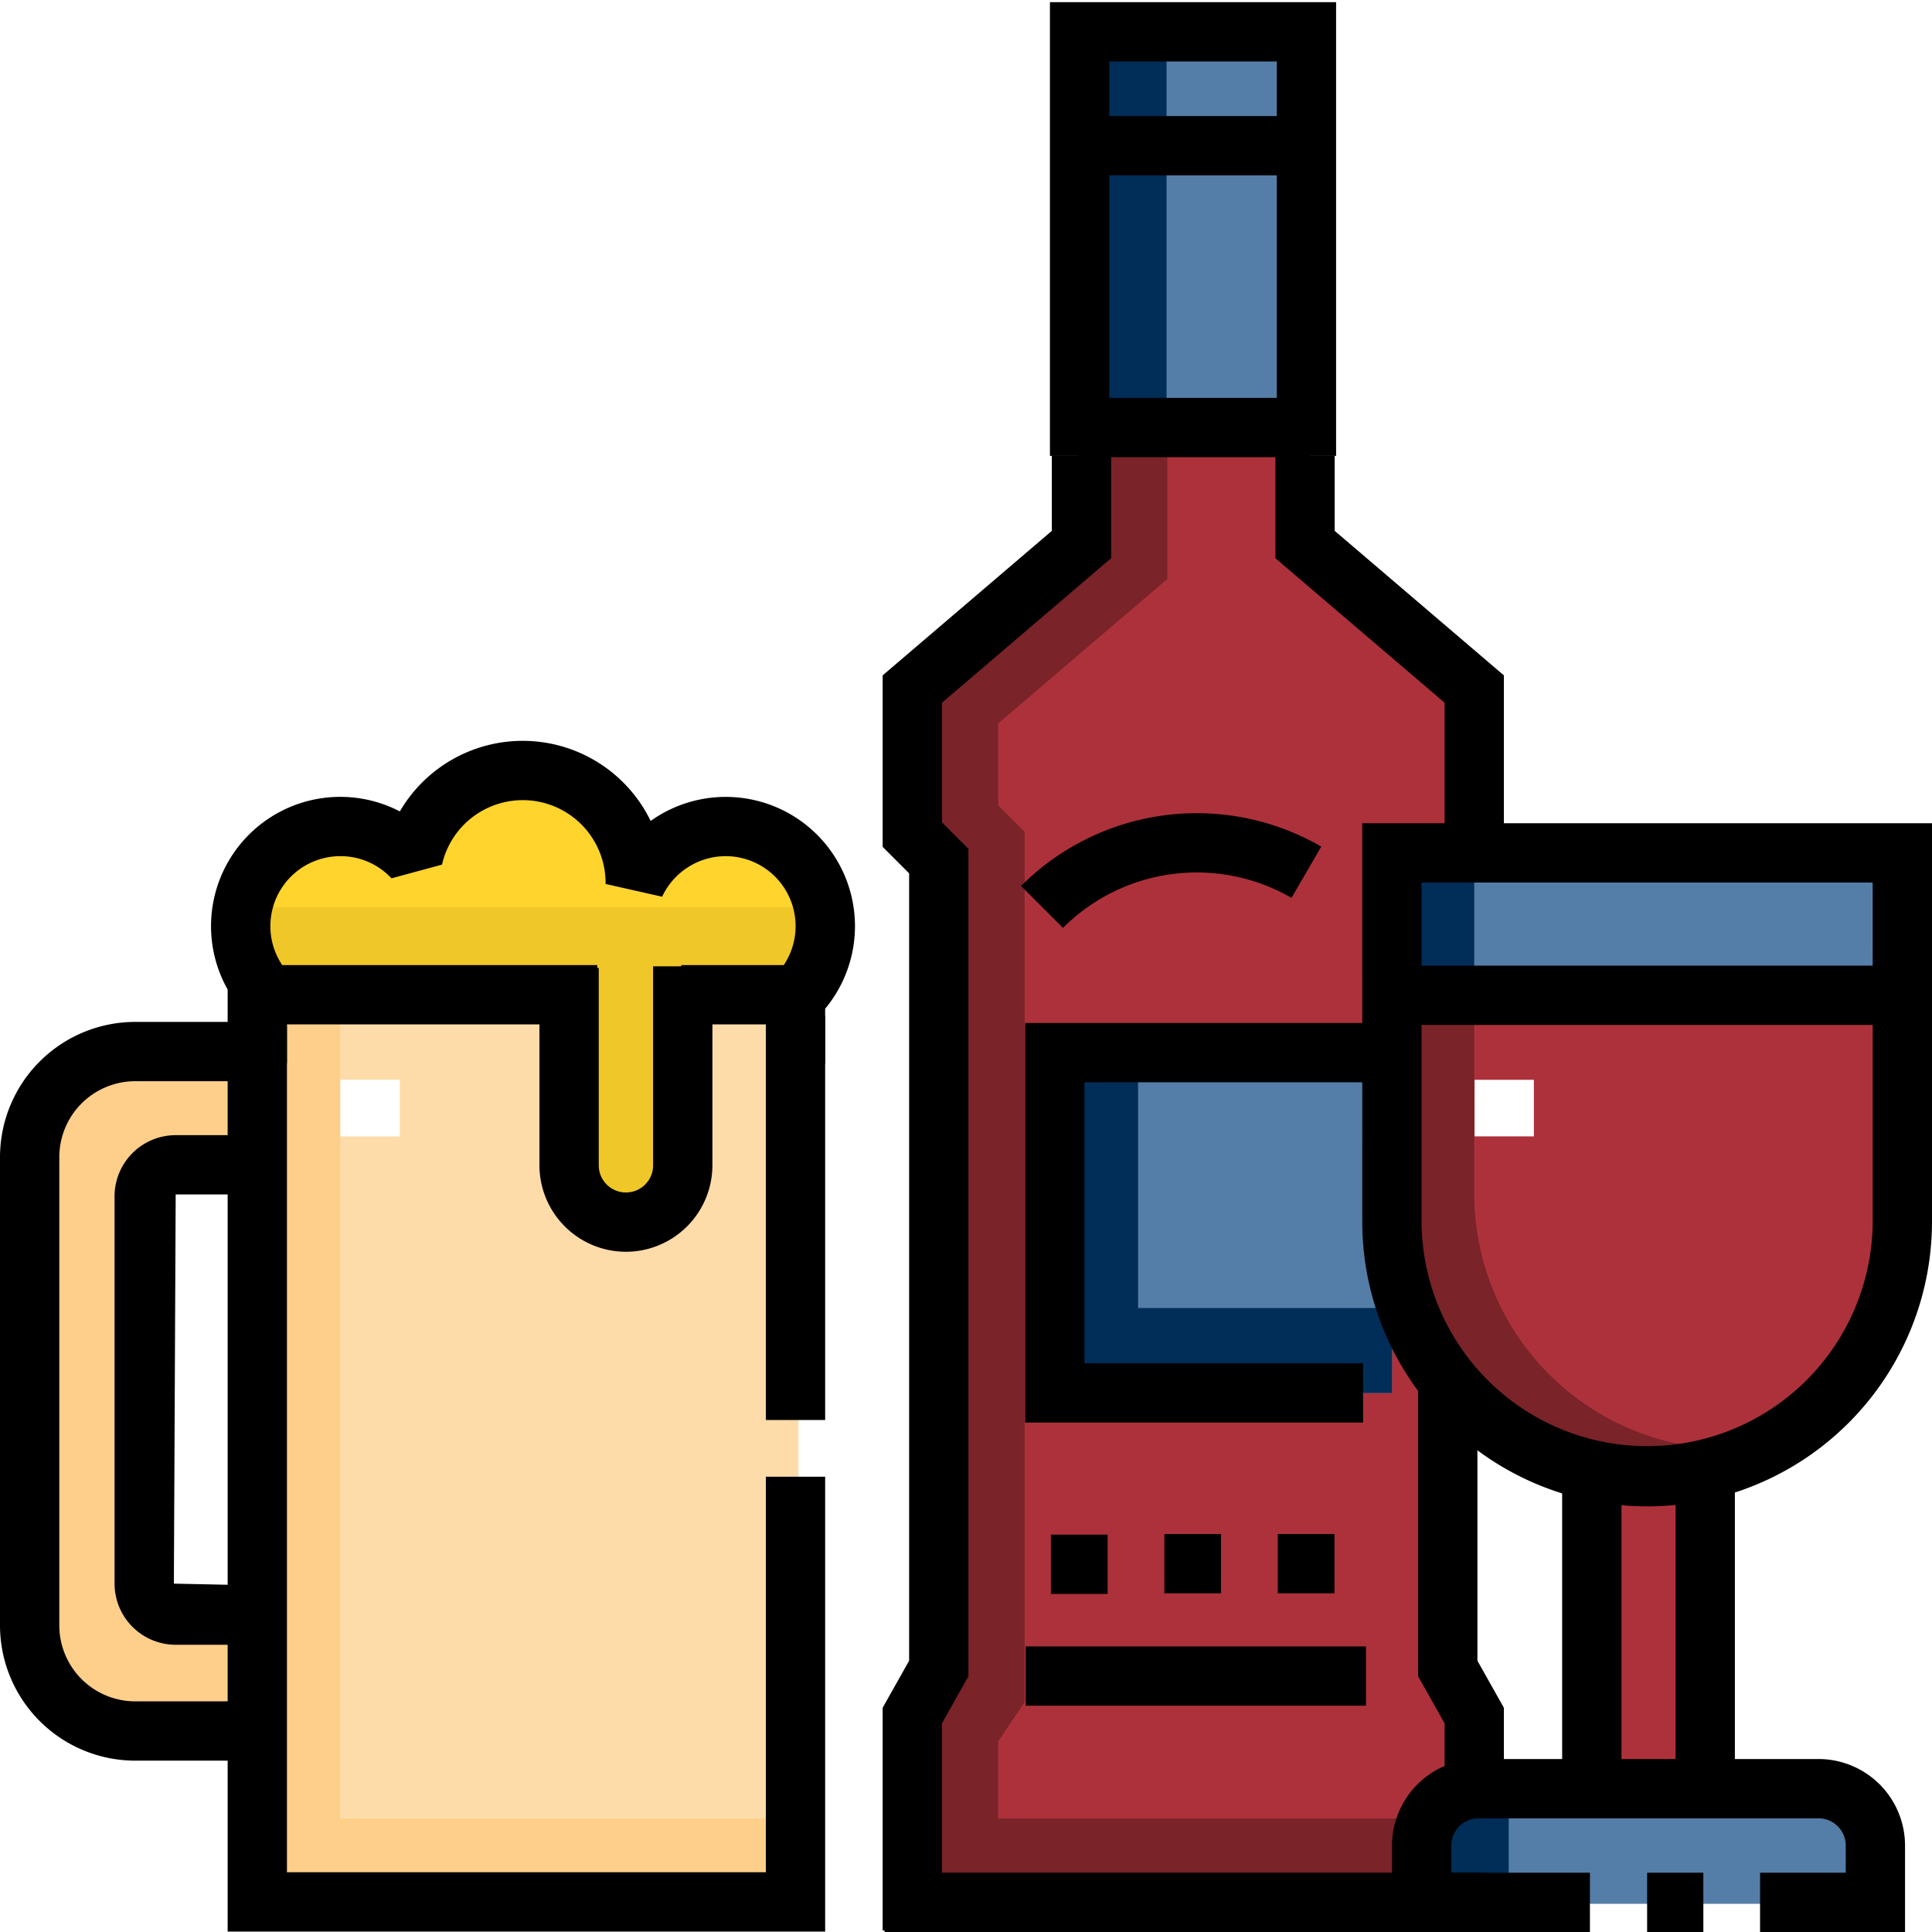 <svg xmlns="http://www.w3.org/2000/svg" xmlns:xlink="http://www.w3.org/1999/xlink" width="500" height="500" viewBox="0 0 500 500">
  <rect x="0" y="0" width="500" height="500" fill="#333333" stroke="none"/>
  <defs>
    <clipPath id="clip-Alkohol">
      <rect width="500" height="500"/>
    </clipPath>
  </defs>
  <g id="Alkohol" clip-path="url(#clip-Alkohol)">
    <rect width="500" height="500" fill="#fff"/>
    <g id="alkohol-2" data-name="alkohol" transform="translate(0 0.273)">
      <g id="Gruppe_13" data-name="Gruppe 13" transform="translate(8.427 8.341)">
        <path id="Pfad_58" data-name="Pfad 58" d="M387.152,465.1V446.168L380.3,434V359.548l6.849-141.364V180.512l-43.787-37.4V112.453H285.513v30.659l-43.787,37.4v37.671l6.849,6.849V434l-6.849,12.172V494.4l147.48.115Z" transform="translate(-13.295 -10.42)" fill="#ad313b"/>
        <path id="Pfad_59" data-name="Pfad 59" d="M366.256,277.786h-88.6v88.067h88.212Z" transform="translate(-14.068 -13.979)" fill="#547ea7"/>
        <path id="Pfad_60" data-name="Pfad 60" d="M365.958,343.888l-.1,21.967H277.65V277.782h22.525v66.106Z" transform="translate(-14.068 -13.979)" fill="#012d59"/>
        <path id="Pfad_61" data-name="Pfad 61" d="M207.676,279.342v-17.12A25.787,25.787,0,1,0,166.2,232.987c0-.108.009-.214.009-.323a29.11,29.11,0,0,0-57.5-6.447,25.785,25.785,0,0,0-40.32,31.864v21.261Z" transform="translate(-9.472 -12.381)" fill="#fed42d"/>
        <rect id="Rechteck_1" data-name="Rechteck 1" width="58.709" height="102.033" transform="translate(271.729 0)" fill="#547ea7"/>
        <rect id="Rechteck_2" data-name="Rechteck 2" width="58.138" height="29.477" transform="translate(272.299 0)" fill="#547ea7"/>
        <rect id="Rechteck_3" data-name="Rechteck 3" width="139.285" height="235.154" transform="translate(58.918 248.825)" fill="#fedca9"/>
        <path id="Pfad_62" data-name="Pfad 62" d="M67.255,423.738H46.067a8.143,8.143,0,0,1-8.144-8.144V315.344a8.144,8.144,0,0,1,8.143-8.144H69.956l.107-29.308H35.593A27.323,27.323,0,0,0,8.27,305.214V426.407A27.323,27.323,0,0,0,35.593,453.73H67.254V423.738Z" transform="translate(-8.27 -13.981)" fill="#fecf8a"/>
        <path id="Pfad_63" data-name="Pfad 63" d="M421.45,372.506v97.806H450.8V373.383Z" transform="translate(-17.163 -16.017)" fill="#ad313b"/>
        <path id="Pfad_64" data-name="Pfad 64" d="M493.867,502.271V487.561a14.709,14.709,0,0,0-14.709-14.709h-88a14.709,14.709,0,0,0-14.709,14.709v14.709Z" transform="translate(-16.194 -18.177)" fill="#547ea7"/>
        <path id="Pfad_65" data-name="Pfad 65" d="M398.221,502.271V472.853h-6.854A14.917,14.917,0,0,0,376.45,487.77v14.5h21.771Z" transform="translate(-16.194 -18.177)" fill="#012d59"/>
        <path id="Pfad_66" data-name="Pfad 66" d="M204.608,475.8H89.161V269.105H68.484V496.473H204.608Z" transform="translate(-9.566 -13.792)" fill="#fecf8a"/>
        <path id="Pfad_67" data-name="Pfad 67" d="M214.671,239.249H66v20.677h83.116v46.567A14.708,14.708,0,0,0,163.829,321.2h0a14.708,14.708,0,0,0,14.708-14.708V259.926H214.67V239.249Z" transform="translate(-9.513 -13.149)" fill="#efc729"/>
        <path id="Pfad_68" data-name="Pfad 68" d="M368.575,225.342h132.1v95.4a66.052,66.052,0,0,1-66.052,66.052h0a66.052,66.052,0,0,1-66.052-66.052Z" transform="translate(-16.025 -12.85)" fill="#547ea7"/>
        <path id="Pfad_69" data-name="Pfad 69" d="M500.684,263.679v58.542a66.052,66.052,0,0,1-132.1,0l-.01-58.542H500.684Z" transform="translate(-16.025 -13.675)" fill="#ad313b"/>
        <path id="Pfad_70" data-name="Pfad 70" d="M469.04,378.614a66.059,66.059,0,0,1-100.46-56.39l-.01-58.542h20.558l.01,50.333a66.051,66.051,0,0,0,72.6,65.724A63.4,63.4,0,0,0,469.04,378.614Z" transform="translate(-16.025 -13.675)" fill="#7a2329"/>
        <path id="Pfad_71" data-name="Pfad 71" d="M379.548,472.524H263.183V452.605l6.849-10.217V217.175l-6.849-6.85V189.137l43.787-37.4V117.118H284.954v25.45l-43.787,37.4v39.473l6.849,6.85V431.727L241.167,443.9v50.715L379.548,493.2Z" transform="translate(-13.283 -10.521)" fill="#7a2329"/>
        <rect id="Rechteck_4" data-name="Rechteck 4" width="21.746" height="105.35" transform="translate(271.729 0)" fill="#012d59"/>
        <rect id="Rechteck_5" data-name="Rechteck 5" width="21.306" height="37.895" transform="translate(351.796 212.111)" fill="#012d59"/>
      </g>
      <g id="Gruppe_14" data-name="Gruppe 14" transform="translate(0 0.286)">
        <path id="Pfad_72" data-name="Pfad 72" d="M248.8,501.559H233.455V443.938l6.849-12.172V227.992l-6.849-6.85V176.754l43.787-37.4v-19.4h15.347v26.476l-43.787,37.4v30.956l6.849,6.85V435.787L248.8,447.959Z" transform="translate(-5.025 -2.527)"/>
        <path id="Pfad_73" data-name="Pfad 73" d="M396.464,217.963H381.117V183.829l-43.787-37.4V119.953h15.347v19.4l43.787,37.4Z" transform="translate(-7.26 -2.527)"/>
        <path id="Pfad_74" data-name="Pfad 74" d="M397.276,470.141H381.929V453.224l-6.849-12.172V364.593h15.347v72.438l6.849,12.172Z" transform="translate(-8.073 -7.792)"/>
        <path id="Pfad_75" data-name="Pfad 75" d="M351.76,117.712H336.414V15.633H293.052v102.08H277.7V.286H351.76Z" transform="translate(-5.977 -0.286)"/>
        <path id="Linie_1" data-name="Linie 1" d="M60.176,7.847H0V-7.5H60.176Z" transform="translate(278.912 109.914)"/>
        <path id="Linie_2" data-name="Linie 2" d="M57.159,7.847H0V-7.5H57.159Z" transform="translate(279.973 36.977)"/>
        <path id="Linie_3" data-name="Linie 3" d="M154.66,7.847H0V-7.5H154.66Z" transform="translate(228.924 491.595)"/>
        <path id="Pfad_76" data-name="Pfad 76" d="M358.6,373.7H271.152V270.286h94.32v15.347H286.5v72.72h72.1Z" transform="translate(-5.836 -6.097)"/>
        <path id="Pfad_77" data-name="Pfad 77" d="M360.3,217.453H507.755v103.07a73.725,73.725,0,0,1-147.451,0Zm132.1,15.347H375.651v87.723a58.379,58.379,0,0,0,116.757,0Z" transform="translate(-7.755 -4.96)"/>
        <path id="Pfad_78" data-name="Pfad 78" d="M214.846,505.1H60.214V270.716H75.561V489.751H199.5V387.387h15.347Z" transform="translate(-1.296 -5.772)"/>
        <path id="Linie_4" data-name="Linie 4" d="M7.847,104.557H-7.5V0H7.847Z" transform="translate(205.703 262.381)"/>
        <path id="Pfad_79" data-name="Pfad 79" d="M64.573,461.188H35a35.036,35.036,0,0,1-35-35V305a35.036,35.036,0,0,1,35-35H64.573v15.347H35A19.672,19.672,0,0,0,15.347,305V426.192A19.672,19.672,0,0,0,35,445.841H64.573Z" transform="translate(0 -6.091)"/>
        <path id="Pfad_80" data-name="Pfad 80" d="M46.123,431.841A15.835,15.835,0,0,1,30.3,416.024V315.773A15.835,15.835,0,0,1,46.12,299.956h19V315.3h-19l-.469,100.721,22.412.47V431.84Z" transform="translate(-0.652 -6.736)"/>
        <path id="Pfad_81" data-name="Pfad 81" d="M165.061,328.831a22.407,22.407,0,0,1-22.382-22.382V255.382h15.347v51.068a7.035,7.035,0,1,0,14.07,0v-51.5h15.347v51.5A22.407,22.407,0,0,1,165.061,328.831Z" transform="translate(-3.071 -5.432)"/>
        <path id="Linie_5" data-name="Linie 5" d="M7.847,77.488H-7.5V0H7.847Z" transform="translate(441.14 382.267)"/>
        <path id="Linie_6" data-name="Linie 6" d="M7.847,78.139H-7.5V0H7.847Z" transform="translate(411.786 381.615)"/>
        <path id="Pfad_82" data-name="Pfad 82" d="M500.944,509.729H463.427V494.382H485.6v-7.036a7.044,7.044,0,0,0-7.036-7.036h-88a7.044,7.044,0,0,0-7.036,7.036v7.036h35.869v15.347H368.179V487.346a22.408,22.408,0,0,1,22.383-22.383h88a22.408,22.408,0,0,1,22.383,22.383Z" transform="translate(-7.924 -10.287)"/>
        <path id="Linie_7" data-name="Linie 7" d="M14.551,7.847H0V-7.5H14.551Z" transform="translate(426.275 491.595)"/>
        <path id="Pfad_83" data-name="Pfad 83" d="M214.751,279.125H199.4V262l2.293-5.471A18.111,18.111,0,0,0,189,225.506,18.19,18.19,0,0,0,172.56,236l-14.632-3.3a21.433,21.433,0,0,0-42.332-5.007l-13.085,3.552a17.94,17.94,0,0,0-13.221-5.739A18.113,18.113,0,0,0,74.185,253.62l1.28,4.244v21.261H60.119V260.018a33.448,33.448,0,0,1,44.562-46.094,36.814,36.814,0,0,1,64.91,2.465,33.45,33.45,0,0,1,45.161,48.6Z" transform="translate(-1.202 -4.491)"/>
        <path id="Linie_8" data-name="Linie 8" d="M14.677,7.847H0V-7.5H14.677Z" transform="translate(271.977 404.098)"/>
        <path id="Linie_9" data-name="Linie 9" d="M14.677,7.847H0V-7.5H14.677Z" transform="translate(301.331 403.946)"/>
        <path id="Linie_10" data-name="Linie 10" d="M14.677,7.847H0V-7.5H14.677Z" transform="translate(330.685 403.946)"/>
        <path id="Linie_11" data-name="Linie 11" d="M88.063,7.847H0V-7.5H88.063Z" transform="translate(265.453 433.03)"/>
        <path id="Linie_12" data-name="Linie 12" d="M128.155,7.847H0V-7.5H128.155Z" transform="translate(359.636 256.848)"/>
        <path id="Linie_13" data-name="Linie 13" d="M85.944,7.847H0V-7.5H85.944Z" transform="translate(68.636 256.706)"/>
        <path id="Linie_14" data-name="Linie 14" d="M29.567,7.847H0V-7.5H29.567Z" transform="translate(176.31 256.706)"/>
        <path id="Pfad_84" data-name="Pfad 84" d="M280.81,244.483l-10.852-10.851a64.329,64.329,0,0,1,77.694-10.19l-7.7,13.273A48.967,48.967,0,0,0,280.81,244.483Z" transform="translate(-5.712 -4.903)"/>
        <path id="Linie_15" data-name="Linie 15" d="M7.847,14.636H-7.5V0H7.847Z" transform="translate(389.119 278.895)" fill="#fff"/>
        <path id="Linie_16" data-name="Linie 16" d="M7.847,14.677H-7.5V0H7.847Z" transform="translate(95.608 278.875)" fill="#fff"/>
      </g>
    </g>
  </g>
</svg>
